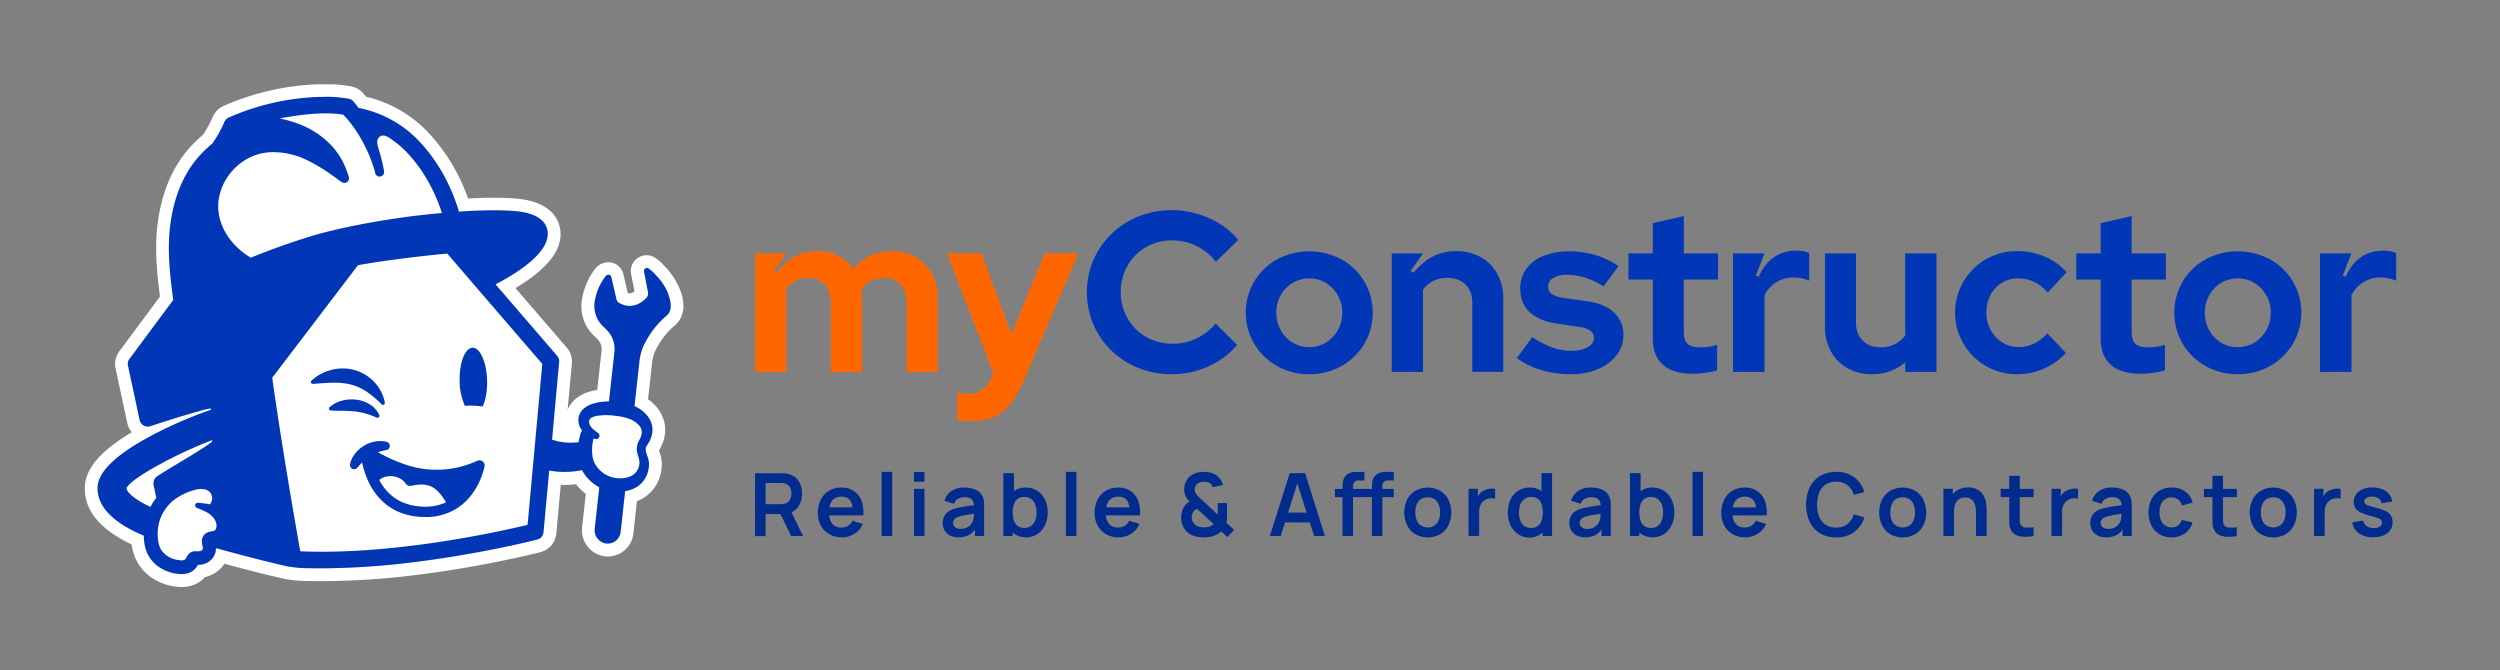 <svg id="Layer_1" data-name="Layer 1" xmlns="http://www.w3.org/2000/svg" viewBox="0 0 1414.24 379.1"><rect x="0" y="0" width="1414.24" height="379.1" fill="#808080" stroke="none"/><defs><style>.cls-1{fill:#012b8d;}.cls-2{fill:#f60;}.cls-3{fill:#0137b7;}.cls-4{fill:#fff;}</style></defs><path class="cls-1" d="M451.53,286.72a12.66,12.66,0,0,0,2.2-7.48,14,14,0,0,0-1-5.35,9.6,9.6,0,0,0-3-4,10.88,10.88,0,0,0-5.11-2,13,13,0,0,0-1.5-.16l-1.34,0H427.13v35.57h5.95V290.8h8.45l6,12.43h6.75l-6.57-13.48A8.79,8.79,0,0,0,451.53,286.72Zm-18.45-13.48h8.5c.33,0,.7,0,1.11,0a4.86,4.86,0,0,1,1.13.18,4.63,4.63,0,0,1,2.34,1.31,5.5,5.5,0,0,1,1.21,2.14,8.11,8.11,0,0,1,.36,2.33,7.94,7.94,0,0,1-.36,2.32,5.46,5.46,0,0,1-1.21,2.13,4.56,4.56,0,0,1-2.34,1.31,6.16,6.16,0,0,1-1.13.2c-.41,0-.78.05-1.11.05h-8.5Z"/><path class="cls-1" d="M483,277.75a12.46,12.46,0,0,0-7.06-1.94,13.22,13.22,0,0,0-6.91,1.78,12.2,12.2,0,0,0-4.67,5,16.23,16.23,0,0,0-1.68,7.6,14.61,14.61,0,0,0,1.71,7.16,12.39,12.39,0,0,0,4.79,4.87,14,14,0,0,0,7.11,1.75,13.05,13.05,0,0,0,7.05-2,11.91,11.91,0,0,0,4.73-5.61l-5.88-1.78a6.31,6.31,0,0,1-2.45,2.83,7.16,7.16,0,0,1-3.8,1,6.21,6.21,0,0,1-5.18-2.23,8.69,8.69,0,0,1-1.69-4.62h19.3a18.7,18.7,0,0,0-1.06-8.32A11.49,11.49,0,0,0,483,277.75ZM476.16,281a5.55,5.55,0,0,1,4.74,2,8.28,8.28,0,0,1,1.39,4H469.18a8.25,8.25,0,0,1,1.55-3.77A6.46,6.46,0,0,1,476.16,281Z"/><rect class="cls-1" x="498.76" y="266.92" width="5.95" height="36.31"/><rect class="cls-1" x="517.02" y="267.04" width="5.95" height="5.46"/><rect class="cls-1" x="517.02" y="276.55" width="5.95" height="26.68"/><path class="cls-1" d="M555.8,280.77a7.74,7.74,0,0,0-4-3.8,15.87,15.87,0,0,0-6.27-1.16,12.32,12.32,0,0,0-7.49,2.05,10.07,10.07,0,0,0-3.77,5.43L539.7,285a4.63,4.63,0,0,1,2.34-2.89,7.69,7.69,0,0,1,3.48-.84c2,0,3.41.43,4.25,1.31a5,5,0,0,1,1.19,3.19l-3.13.45c-1.68.24-3.25.5-4.69.78a31.85,31.85,0,0,0-3.77.94,10.5,10.5,0,0,0-3.45,1.84,7,7,0,0,0-2,2.67,8.91,8.91,0,0,0-.64,3.47,8.09,8.09,0,0,0,1,4,7.51,7.51,0,0,0,3,2.93,10,10,0,0,0,4.89,1.1,12.14,12.14,0,0,0,6-1.35,10.92,10.92,0,0,0,3.35-3v3.6h5.21V286.85a31.83,31.83,0,0,0-.14-3.2A8.11,8.11,0,0,0,555.8,280.77Zm-5.48,14a6.15,6.15,0,0,1-1.15,1.95,6.92,6.92,0,0,1-2.29,1.75,7.58,7.58,0,0,1-3.45.72,5.49,5.49,0,0,1-2.36-.45,3.33,3.33,0,0,1-1.45-1.19,3.14,3.14,0,0,1-.49-1.75,2.81,2.81,0,0,1,.38-1.5,3.71,3.71,0,0,1,1.1-1.14,7.32,7.32,0,0,1,1.75-.86,21.13,21.13,0,0,1,2.45-.63c.92-.19,2-.4,3.31-.61l2.78-.45c0,.45,0,1,0,1.55A7.71,7.71,0,0,1,550.32,294.81Z"/><path class="cls-1" d="M586.79,277.65a11.58,11.58,0,0,0-6.56-1.84,10.69,10.69,0,0,0-6.38,1.84c-.1.06-.17.15-.26.21v-10.2h-6v35.57h5.27v-2a10,10,0,0,0,1.06.87,12.29,12.29,0,0,0,13,0,12.35,12.35,0,0,0,4.25-5,16.7,16.7,0,0,0,1.5-7.19,16.47,16.47,0,0,0-1.53-7.23A12.32,12.32,0,0,0,586.79,277.65Zm-1.18,16.67a6.86,6.86,0,0,1-2.24,3.15,6.06,6.06,0,0,1-3.83,1.16,5.77,5.77,0,0,1-6-4.17,15.73,15.73,0,0,1,0-9.15,6.36,6.36,0,0,1,2.11-3.07,5.92,5.92,0,0,1,3.7-1.1,6.42,6.42,0,0,1,4,1.18,6.82,6.82,0,0,1,2.29,3.16,12.44,12.44,0,0,1,.74,4.41A12.91,12.91,0,0,1,585.61,294.32Z"/><rect class="cls-1" x="602.96" y="266.92" width="5.95" height="36.31"/><path class="cls-1" d="M639.56,277.75a12.46,12.46,0,0,0-7.06-1.94,13.22,13.22,0,0,0-6.91,1.78,12.2,12.2,0,0,0-4.67,5,16.23,16.23,0,0,0-1.68,7.6,14.61,14.61,0,0,0,1.71,7.16,12.39,12.39,0,0,0,4.79,4.87,14,14,0,0,0,7.11,1.75,13.05,13.05,0,0,0,7-2,11.91,11.91,0,0,0,4.73-5.61l-5.88-1.78a6.31,6.31,0,0,1-2.45,2.83,7.16,7.16,0,0,1-3.8,1,6.21,6.21,0,0,1-5.18-2.23,8.69,8.69,0,0,1-1.69-4.62h19.3a18.7,18.7,0,0,0-1.06-8.32A11.49,11.49,0,0,0,639.56,277.75ZM632.75,281a5.55,5.55,0,0,1,4.74,2,8.39,8.39,0,0,1,1.39,4H625.77a8.25,8.25,0,0,1,1.55-3.77A6.46,6.46,0,0,1,632.75,281Z"/><path class="cls-1" d="M694.06,293.61c.05-.83.08-1.69.08-2.58v-6.45H688.9V290c0,.38,0,.74,0,1.07l-9-8.28-1.33-1.23c-.43-.4-.79-.76-1.09-1.09a11.66,11.66,0,0,1-1.12-1.5,3.72,3.72,0,0,1-.46-2,4.45,4.45,0,0,1,.58-2.35,4.06,4.06,0,0,1,1.79-1.53,6.5,6.5,0,0,1,2.79-.57,8.76,8.76,0,0,1,2,.24,3.63,3.63,0,0,1,1.75.95,4.22,4.22,0,0,1,1.21,1.9l5.88-1.26a10.84,10.84,0,0,0-1-2.36,8.89,8.89,0,0,0-1.61-2.06,8.77,8.77,0,0,0-3.66-2.29,14.22,14.22,0,0,0-4.47-.7,20.16,20.16,0,0,0-2.53.17,11.74,11.74,0,0,0-2.56.65,9.4,9.4,0,0,0-4.57,3.55A9.72,9.72,0,0,0,669.9,277a8,8,0,0,0,.76,3.6,14.14,14.14,0,0,0,2.21,3.16,13.11,13.11,0,0,0-1.17.83,7.64,7.64,0,0,0-1.08,1,9.86,9.86,0,0,0-1.87,3.41,13.33,13.33,0,0,0-.6,4,13,13,0,0,0,.73,3.94,9.82,9.82,0,0,0,2.06,3.39,10.18,10.18,0,0,0,4.39,2.78,17.41,17.41,0,0,0,5.59.88c.71,0,1.4,0,2.08-.09a13.18,13.18,0,0,0,2.12-.35,13,13,0,0,0,3-1.07,11.27,11.27,0,0,0,2.77-1.92l3.43,3.26,3.83-4.08-4.42-4.05A10.27,10.27,0,0,0,694.06,293.61Zm-8.56,3.69a7.21,7.21,0,0,1-1.57.64,5.76,5.76,0,0,1-1.32.3,13.11,13.11,0,0,1-1.44.07,11.44,11.44,0,0,1-3.19-.48,4.8,4.8,0,0,1-2.54-1.62,5.69,5.69,0,0,1-.92-1.57,5.85,5.85,0,0,1-.37-2,6.09,6.09,0,0,1,.26-1.81,4.14,4.14,0,0,1,1.63-2.3,4.89,4.89,0,0,1,1.2-.63l9.41,8.65A9.17,9.17,0,0,1,685.5,297.3Z"/><path class="cls-1" d="M729.59,267.66l-11.22,35.57h6.13l2.42-7.71h14l2.45,7.71h6.13l-11.21-35.57Zm-.91,22.3,5.21-16.54L739.16,290Z"/><path class="cls-1" d="M782.9,267a8.81,8.81,0,0,0-2.61.54,6.21,6.21,0,0,0-2.46,1.74,5.37,5.37,0,0,0-1.26,2.2,11.46,11.46,0,0,0-.42,2.43c0,.82-.07,1.56-.07,2.24v.42H765.4v-1.7a3.08,3.08,0,0,1,.83-2.24,3.38,3.38,0,0,1,2.53-.85h3.09v-4.84h-3.33q-1,0-2.25.06a8.81,8.81,0,0,0-2.61.54,6.11,6.11,0,0,0-2.45,1.74,5.37,5.37,0,0,0-1.26,2.2,10.32,10.32,0,0,0-.42,2.43c0,.82-.08,1.56-.08,2.24v.42h-4.3v4.67h4.3v22h5.95v-22h10.68v22H782v-22h6.45v-4.67H782v-1.7a3.08,3.08,0,0,1,.83-2.24,3.36,3.36,0,0,1,2.53-.85h3.09v-4.84h-3.34C784.5,266.92,783.75,266.94,782.9,267Z"/><path class="cls-1" d="M814.64,277.61a14.45,14.45,0,0,0-13.93,0,12.29,12.29,0,0,0-4.67,4.94,17,17,0,0,0,0,14.66,12.3,12.3,0,0,0,4.63,5,14.51,14.51,0,0,0,14,0,12.28,12.28,0,0,0,4.66-5,16.88,16.88,0,0,0,0-14.62A12.32,12.32,0,0,0,814.64,277.61ZM812.91,296a7,7,0,0,1-10.49.06,10,10,0,0,1-1.76-6.19,12.06,12.06,0,0,1,.74-4.43,6.22,6.22,0,0,1,2.28-3,6.74,6.74,0,0,1,3.94-1.08,6.2,6.2,0,0,1,5.27,2.31,10,10,0,0,1,1.75,6.19A10.18,10.18,0,0,1,812.91,296Z"/><path class="cls-1" d="M843.34,276.44a10.12,10.12,0,0,0-2.45.47,8.21,8.21,0,0,0-2.19,1,7.31,7.31,0,0,0-2,1.81,10.61,10.61,0,0,0-.68,1.06v-4.28h-5.26v26.68h6V289.67a10.52,10.52,0,0,1,.37-2.86,7.2,7.2,0,0,1,1.15-2.36,6.2,6.2,0,0,1,2-1.7,6.3,6.3,0,0,1,2.78-.86,7.43,7.43,0,0,1,2.73.22v-5.56A10.47,10.47,0,0,0,843.34,276.44Z"/><path class="cls-1" d="M872,277.86c-.09-.06-.17-.15-.26-.21a10.69,10.69,0,0,0-6.38-1.84,11.67,11.67,0,0,0-6.58,1.84,12.25,12.25,0,0,0-4.31,5,17.91,17.91,0,0,0,0,14.42,12.35,12.35,0,0,0,4.25,5,11.08,11.08,0,0,0,14-.87v2H878V267.66h-6Zm.06,16.6a5.77,5.77,0,0,1-6,4.17,6,6,0,0,1-3.83-1.16,6.79,6.79,0,0,1-2.24-3.15,12.9,12.9,0,0,1-.73-4.43,12.67,12.67,0,0,1,.74-4.41,6.84,6.84,0,0,1,2.3-3.16,6.41,6.41,0,0,1,4-1.18,6,6,0,0,1,3.71,1.1,6.42,6.42,0,0,1,2.11,3.07,15.73,15.73,0,0,1,0,9.15Z"/><path class="cls-1" d="M910.29,280.77a7.73,7.73,0,0,0-4-3.8,15.82,15.82,0,0,0-6.26-1.16,12.32,12.32,0,0,0-7.49,2.05,10.07,10.07,0,0,0-3.77,5.43l5.43,1.71a4.67,4.67,0,0,1,2.35-2.89,7.69,7.69,0,0,1,3.48-.84c2,0,3.41.43,4.25,1.31a5,5,0,0,1,1.19,3.19l-3.13.45c-1.69.24-3.25.5-4.69.78a31.85,31.85,0,0,0-3.77.94,10.66,10.66,0,0,0-3.46,1.84,6.84,6.84,0,0,0-2,2.67,8.91,8.91,0,0,0-.65,3.47,8.1,8.1,0,0,0,1,4,7.45,7.45,0,0,0,3,2.93,10,10,0,0,0,4.89,1.1,12.14,12.14,0,0,0,6-1.35,11,11,0,0,0,3.35-3v3.6h5.21V286.85a31.69,31.69,0,0,0-.15-3.2A8.09,8.09,0,0,0,910.29,280.77Zm-5.49,14a6.1,6.1,0,0,1-1.14,1.95,6.92,6.92,0,0,1-2.29,1.75,7.62,7.62,0,0,1-3.46.72,5.52,5.52,0,0,1-2.36-.45,3.36,3.36,0,0,1-1.44-1.19,3.15,3.15,0,0,1-.5-1.75,2.82,2.82,0,0,1,.39-1.5,3.6,3.6,0,0,1,1.1-1.14,7.14,7.14,0,0,1,1.75-.86,20.61,20.61,0,0,1,2.45-.63c.92-.19,2-.4,3.31-.61l2.78-.45c0,.45,0,1,0,1.55A7.47,7.47,0,0,1,904.8,294.81Z"/><path class="cls-1" d="M941.28,277.65a11.6,11.6,0,0,0-6.56-1.84,10.7,10.7,0,0,0-6.39,1.84c-.09.06-.17.15-.26.21v-10.2h-6v35.57h5.26v-2a11.28,11.28,0,0,0,1.07.87,12.27,12.27,0,0,0,13,0,12.28,12.28,0,0,0,4.25-5,17.86,17.86,0,0,0,0-14.42A12.32,12.32,0,0,0,941.28,277.65Zm-1.19,16.67a6.77,6.77,0,0,1-2.23,3.15,6.06,6.06,0,0,1-3.83,1.16,5.77,5.77,0,0,1-6-4.17,15.73,15.73,0,0,1,0-9.15,6.49,6.49,0,0,1,2.11-3.07,6,6,0,0,1,3.71-1.1,6.39,6.39,0,0,1,3.95,1.18,6.77,6.77,0,0,1,2.3,3.16,13.66,13.66,0,0,1,0,8.84Z"/><rect class="cls-1" x="957.45" y="266.92" width="5.95" height="36.31"/><path class="cls-1" d="M994,277.75a12.4,12.4,0,0,0-7-1.94,13.25,13.25,0,0,0-6.92,1.78,12.26,12.26,0,0,0-4.67,5,16.23,16.23,0,0,0-1.68,7.6,14.61,14.61,0,0,0,1.72,7.16,12.44,12.44,0,0,0,4.78,4.87,14.08,14.08,0,0,0,7.12,1.75,13.05,13.05,0,0,0,7-2,11.91,11.91,0,0,0,4.73-5.61l-5.88-1.78a6.39,6.39,0,0,1-2.46,2.83,7.1,7.1,0,0,1-3.79,1,6.25,6.25,0,0,1-5.19-2.23,8.69,8.69,0,0,1-1.68-4.62h19.3a18.69,18.69,0,0,0-1.07-8.32A11.43,11.43,0,0,0,994,277.75Zm-6.8,3.27a5.57,5.57,0,0,1,4.74,2,8.49,8.49,0,0,1,1.39,4H980.25a8.47,8.47,0,0,1,1.55-3.77A6.49,6.49,0,0,1,987.24,281Z"/><path class="cls-1" d="M1032.7,274.13a10.46,10.46,0,0,1,6-1.61,10.14,10.14,0,0,1,6.47,2,10.52,10.52,0,0,1,3.53,5.44l6-1.65a16.22,16.22,0,0,0-5.76-8.29,16.59,16.59,0,0,0-10.25-3.07,17.08,17.08,0,0,0-9.14,2.33,15.37,15.37,0,0,0-5.84,6.51,24,24,0,0,0,0,19.37,15.37,15.37,0,0,0,5.84,6.51,17.18,17.18,0,0,0,9.14,2.33,16.54,16.54,0,0,0,10.25-3.08,16.24,16.24,0,0,0,5.76-8.28l-6-1.66a10.61,10.61,0,0,1-3.53,5.44,10.14,10.14,0,0,1-6.47,2,10.52,10.52,0,0,1-6-1.6,9.75,9.75,0,0,1-3.59-4.51,19.74,19.74,0,0,1,0-13.61A9.74,9.74,0,0,1,1032.7,274.13Z"/><path class="cls-1" d="M1083.31,277.61a14.46,14.46,0,0,0-13.94,0,12.33,12.33,0,0,0-4.66,4.94,17,17,0,0,0,0,14.66,12.23,12.23,0,0,0,4.63,5,14.51,14.51,0,0,0,14,0,12.28,12.28,0,0,0,4.66-5,16.88,16.88,0,0,0,0-14.62A12.32,12.32,0,0,0,1083.31,277.61ZM1081.58,296a7,7,0,0,1-10.49.06,9.91,9.91,0,0,1-1.76-6.19,12.06,12.06,0,0,1,.74-4.43,6.22,6.22,0,0,1,2.28-3,6.71,6.71,0,0,1,3.94-1.08,6.18,6.18,0,0,1,5.26,2.31,10,10,0,0,1,1.76,6.19A10.18,10.18,0,0,1,1081.58,296Z"/><path class="cls-1" d="M1123.05,282.55a10.88,10.88,0,0,0-1.68-3.26,8.54,8.54,0,0,0-3.06-2.52,10.64,10.64,0,0,0-4.89-1,11.46,11.46,0,0,0-6.32,1.65,10.57,10.57,0,0,0-2.4,2.1v-3h-5.31v26.68h6V289.52a12.6,12.6,0,0,1,.54-4,6.48,6.48,0,0,1,1.44-2.47,5.26,5.26,0,0,1,2-1.27,7.26,7.26,0,0,1,2.25-.37,5.59,5.59,0,0,1,3.37.92,5.71,5.71,0,0,1,1.88,2.33,10.17,10.17,0,0,1,.8,2.95,26.3,26.3,0,0,1,.17,2.79v12.85h6v-14.9c0-.64-.06-1.47-.16-2.5A16.58,16.58,0,0,0,1123.05,282.55Z"/><path class="cls-1" d="M1142.55,269.14h-5.93v7.41h-4.85v4.67h4.85v11.12c0,1.51,0,2.87.05,4.07a7.89,7.89,0,0,0,1,3.53,6.15,6.15,0,0,0,3,2.78,11.76,11.76,0,0,0,4.53.94,24.93,24.93,0,0,0,5.18-.43v-5a19.27,19.27,0,0,1-4.45.2,3.45,3.45,0,0,1-2.84-1.66,4.06,4.06,0,0,1-.51-2q0-1.21,0-2.82V281.22h7.83v-4.67h-7.83Z"/><path class="cls-1" d="M1173.1,276.44a10.12,10.12,0,0,0-2.45.47,8.21,8.21,0,0,0-2.19,1,7.16,7.16,0,0,0-2,1.81,10.61,10.61,0,0,0-.68,1.06v-4.28h-5.26v26.68h6V289.67a10.52,10.52,0,0,1,.37-2.86,7,7,0,0,1,1.15-2.36,6.2,6.2,0,0,1,2-1.7,6.3,6.3,0,0,1,2.78-.86,7.43,7.43,0,0,1,2.73.22v-5.56A10.47,10.47,0,0,0,1173.1,276.44Z"/><path class="cls-1" d="M1205,280.77a7.74,7.74,0,0,0-4-3.8,15.82,15.82,0,0,0-6.26-1.16,12.33,12.33,0,0,0-7.5,2.05,10.12,10.12,0,0,0-3.77,5.43l5.44,1.71a4.63,4.63,0,0,1,2.34-2.89,7.7,7.7,0,0,1,3.49-.84c2,0,3.41.43,4.25,1.31a5,5,0,0,1,1.18,3.19l-3.12.45c-1.69.24-3.26.5-4.7.78a31.65,31.65,0,0,0-3.76.94,10.55,10.55,0,0,0-3.46,1.84,7,7,0,0,0-2,2.67,8.91,8.91,0,0,0-.64,3.47,8.09,8.09,0,0,0,1,4,7.58,7.58,0,0,0,3,2.93,10,10,0,0,0,4.89,1.1,12.21,12.21,0,0,0,6-1.35,11,11,0,0,0,3.34-3v3.6h5.22V286.85a31.69,31.69,0,0,0-.15-3.2A8.11,8.11,0,0,0,1205,280.77Zm-5.48,14a6.15,6.15,0,0,1-1.15,1.95,7,7,0,0,1-2.28,1.75,7.65,7.65,0,0,1-3.46.72,5.49,5.49,0,0,1-2.36-.45,3.33,3.33,0,0,1-1.45-1.19,3.14,3.14,0,0,1-.49-1.75,2.91,2.91,0,0,1,.38-1.5,3.71,3.71,0,0,1,1.1-1.14,7.32,7.32,0,0,1,1.75-.86,21.13,21.13,0,0,1,2.45-.63c.92-.19,2-.4,3.31-.61l2.78-.45c0,.45,0,1-.05,1.55A7.71,7.71,0,0,1,1199.56,294.81Z"/><path class="cls-1" d="M1224.63,282.49a6.36,6.36,0,0,1,3.83-1.1,6,6,0,0,1,3.66,1.2,6.5,6.5,0,0,1,2.29,3.35l5.93-1.61a10.54,10.54,0,0,0-4.11-6.24,12.76,12.76,0,0,0-7.69-2.28,13.05,13.05,0,0,0-7,1.81,12.21,12.21,0,0,0-4.53,5,16.35,16.35,0,0,0-1.62,7.28,16.6,16.6,0,0,0,1.57,7.21,12,12,0,0,0,4.46,5,12.89,12.89,0,0,0,7,1.84,12.74,12.74,0,0,0,7.56-2.19,11.39,11.39,0,0,0,4.32-6.26l-6.07-1.36a6.47,6.47,0,0,1-2.07,3.14,6.75,6.75,0,0,1-8.8-1.26,10.18,10.18,0,0,1-1.71-6.15,12.4,12.4,0,0,1,.72-4.37A6.4,6.4,0,0,1,1224.63,282.49Z"/><path class="cls-1" d="M1257.51,269.14h-5.93v7.41h-4.84v4.67h4.84v11.12c0,1.51,0,2.87.05,4.07a8,8,0,0,0,1,3.53,6.17,6.17,0,0,0,3,2.78,11.85,11.85,0,0,0,4.54.94,24.78,24.78,0,0,0,5.17-.43v-5a19.16,19.16,0,0,1-4.44.2,3.44,3.44,0,0,1-2.84-1.66,3.85,3.85,0,0,1-.51-2c0-.81,0-1.75,0-2.82V281.22h7.83v-4.67h-7.83Z"/><path class="cls-1" d="M1292.94,277.61a14.46,14.46,0,0,0-13.94,0,12.36,12.36,0,0,0-4.67,4.94,17,17,0,0,0,0,14.66,12.23,12.23,0,0,0,4.63,5,14.51,14.51,0,0,0,14,0,12.34,12.34,0,0,0,4.66-5,16.88,16.88,0,0,0,0-14.62A12.32,12.32,0,0,0,1292.94,277.61ZM1291.21,296a7,7,0,0,1-10.49.06,9.92,9.92,0,0,1-1.77-6.19,12.28,12.28,0,0,1,.74-4.43,6.3,6.3,0,0,1,2.29-3,6.71,6.71,0,0,1,3.94-1.08,6.18,6.18,0,0,1,5.26,2.31,10,10,0,0,1,1.76,6.19A10.18,10.18,0,0,1,1291.21,296Z"/><path class="cls-1" d="M1321.64,276.44a10.29,10.29,0,0,0-2.46.47,8,8,0,0,0-2.18,1,7.16,7.16,0,0,0-2,1.81,9.08,9.08,0,0,0-.68,1.06v-4.28h-5.26v26.68h6V289.67a10.52,10.52,0,0,1,.37-2.86,7.18,7.18,0,0,1,1.14-2.36,6.13,6.13,0,0,1,2-1.7,6.3,6.3,0,0,1,2.78-.86,7.43,7.43,0,0,1,2.73.22v-5.56A10.47,10.47,0,0,0,1321.64,276.44Z"/><path class="cls-1" d="M1352.66,291.82a7,7,0,0,0-2.77-2.51,22.72,22.72,0,0,0-5.1-1.87c-2.08-.52-3.64-1-4.68-1.33A5.42,5.42,0,0,1,1338,285a1.81,1.81,0,0,1-.52-1.31,2.34,2.34,0,0,1,1.29-2.11,6,6,0,0,1,3.38-.63,6.32,6.32,0,0,1,3.52,1.11,3.82,3.82,0,0,1,1.54,2.7l6.08-1.09a8.22,8.22,0,0,0-1.83-4.18,9.59,9.59,0,0,0-3.89-2.74,14.78,14.78,0,0,0-5.52-1,14,14,0,0,0-5.53,1,8.38,8.38,0,0,0-3.66,2.85,7.38,7.38,0,0,0-1.31,4.35,6.38,6.38,0,0,0,.87,3.41,6.88,6.88,0,0,0,2.84,2.43,26.5,26.5,0,0,0,5.33,1.92c2,.52,3.5,1,4.47,1.31a4.14,4.14,0,0,1,1.89,1.07,2.32,2.32,0,0,1,.44,1.47,2.73,2.73,0,0,1-1.18,2.34,5.63,5.63,0,0,1-3.32.85,6.82,6.82,0,0,1-4.05-1.14,5.17,5.17,0,0,1-2.08-3.11l-6.07.94a9.2,9.2,0,0,0,3.75,6.25,13.45,13.45,0,0,0,8,2.22q5.16,0,8.09-2.3a7.6,7.6,0,0,0,2.93-6.32A7,7,0,0,0,1352.66,291.82Z"/><path class="cls-2" d="M549.28,238.2c-1.54,0-3-.07-4.45-.2a12.23,12.23,0,0,1-3.41-.7V222.24a29.1,29.1,0,0,0,6.06.51q9.67,0,13.41-9.14l1-2.7-26.19-67.57h19.61L572.12,189,591,143.34H610l-31,72.33a53.32,53.32,0,0,1-7.61,13.07A25,25,0,0,1,562,236,32.67,32.67,0,0,1,549.28,238.2Z"/><path class="cls-3" d="M662.8,211.68A49.79,49.79,0,0,1,644,208.14a47,47,0,0,1-15.29-9.84,45.86,45.86,0,0,1-10.19-14.74,46.92,46.92,0,0,1,0-36.43,46,46,0,0,1,10.26-14.8A47.32,47.32,0,0,1,644,122.42a49.37,49.37,0,0,1,18.77-3.54,50.78,50.78,0,0,1,14.45,2.06,52.56,52.56,0,0,1,13,5.79,40.66,40.66,0,0,1,10.26,9L687.83,148.1A31.16,31.16,0,0,0,676.6,139a32.19,32.19,0,0,0-13.8-3,28.67,28.67,0,0,0-11.35,2.25,28.15,28.15,0,0,0-9.16,6.18,28.66,28.66,0,0,0-6.06,9.2,30.14,30.14,0,0,0-2.2,11.72,29.4,29.4,0,0,0,2.26,11.52,28.77,28.77,0,0,0,6.19,9.26,28,28,0,0,0,9.29,6.12,30.89,30.89,0,0,0,11.81,2.19,30.33,30.33,0,0,0,13.28-3A32.14,32.14,0,0,0,687.7,183l12.12,12.1A43,43,0,0,1,689.7,204a48.82,48.82,0,0,1-12.84,5.73A50.8,50.8,0,0,1,662.8,211.68Z"/><path class="cls-3" d="M740.58,211.68a36,36,0,0,1-18.18-4.63,35.06,35.06,0,0,1-12.9-12.55,34.92,34.92,0,0,1,0-35.27,34.5,34.5,0,0,1,12.9-12.48,38.72,38.72,0,0,1,36.5,0,34.5,34.5,0,0,1,12.9,12.48,35,35,0,0,1,0,35.27,35.06,35.06,0,0,1-12.9,12.55A36.31,36.31,0,0,1,740.58,211.68Zm0-15.31a17.75,17.75,0,0,0,9.55-2.64,19.15,19.15,0,0,0,6.71-7,20,20,0,0,0,2.45-9.91,19.4,19.4,0,0,0-9.22-16.73,17.53,17.53,0,0,0-9.36-2.58,18.05,18.05,0,0,0-9.54,2.58,18.58,18.58,0,0,0-6.71,7A19.62,19.62,0,0,0,722,176.8a19.84,19.84,0,0,0,2.45,9.91,19.29,19.29,0,0,0,6.64,7A17.44,17.44,0,0,0,740.58,196.37Z"/><path class="cls-3" d="M888.8,211.68a58.57,58.57,0,0,1-17-2.38,43,43,0,0,1-13.74-6.76l8.77-11.84A51.92,51.92,0,0,0,878,196.49a31.12,31.12,0,0,0,10.64,1.94,19.35,19.35,0,0,0,9.48-2q3.55-2,3.55-5.21a5,5,0,0,0-2-4.12,13.91,13.91,0,0,0-6.39-2.19L880.41,183q-9.93-1.54-15.15-6.5T860,163.41a18.88,18.88,0,0,1,3.42-11.32,21.7,21.7,0,0,1,9.74-7.34,38.89,38.89,0,0,1,14.71-2.57,51.14,51.14,0,0,1,14.51,2.06,46.27,46.27,0,0,1,13.22,6.3L907.12,162a44.55,44.55,0,0,0-10.65-5,34.7,34.7,0,0,0-10.12-1.55,14.46,14.46,0,0,0-7.61,1.81,5.41,5.41,0,0,0-3,4.76,5,5,0,0,0,2.06,4.25q2.07,1.55,7,2.31l12.9,1.81q10.06,1.41,15.35,6.43a16.81,16.81,0,0,1,5.29,12.74,18,18,0,0,1-3.87,11.4A26.47,26.47,0,0,1,904,208.79,37.64,37.64,0,0,1,888.8,211.68Z"/><path class="cls-3" d="M957.55,211.43q-11.09,0-16.83-5.09T935,191.47V158.14h-13.8v-14.8H935V126.22l17.54-4v21.11h19.35v14.8H952.52v29.73q0,4.63,2.13,6.63t7.16,2a31.92,31.92,0,0,0,4.84-.32,34.62,34.62,0,0,0,4.71-1.09v14.41a35.45,35.45,0,0,1-6.71,1.42A57,57,0,0,1,957.55,211.43Z"/><path class="cls-3" d="M1058.82,211.68a27.35,27.35,0,0,1-13.74-3.41,24,24,0,0,1-9.35-9.52,28.27,28.27,0,0,1-3.36-13.84V143.34h17.54v39q0,6.43,3.81,10.29t10.26,3.86a17.17,17.17,0,0,0,7.93-1.8,16.72,16.72,0,0,0,5.87-4.89V143.34h17.67V210.4h-17.67V205Q1070,211.68,1058.82,211.68Z"/><path class="cls-3" d="M1141.24,211.68a34.67,34.67,0,0,1-30.38-17.05,34.79,34.79,0,0,1,12.58-47.95,34.86,34.86,0,0,1,17.8-4.63,39.1,39.1,0,0,1,15.42,3.09,34.47,34.47,0,0,1,12.45,8.88l-10.71,11.45a25.77,25.77,0,0,0-7.8-6.05,20.45,20.45,0,0,0-8.84-1.93,17.41,17.41,0,0,0-15.74,9.4,21.1,21.1,0,0,0-2.32,10,20.1,20.1,0,0,0,2.45,9.85,18.74,18.74,0,0,0,6.58,7,17.39,17.39,0,0,0,9.42,2.58,19.07,19.07,0,0,0,8.45-1.93,26.37,26.37,0,0,0,7.54-5.8l10.58,11.07a37.73,37.73,0,0,1-12.39,8.82A36.77,36.77,0,0,1,1141.24,211.68Z"/><path class="cls-3" d="M1210.9,211.43q-11.1,0-16.83-5.09t-5.74-14.87V158.14h-13.81v-14.8h13.81V126.22l17.54-4v21.11h19.35v14.8h-19.35v29.73q0,4.63,2.13,6.63c1.42,1.33,3.8,2,7.16,2a31.78,31.78,0,0,0,4.83-.32,34.62,34.62,0,0,0,4.71-1.09v14.41a35.16,35.16,0,0,1-6.7,1.42A57.16,57.16,0,0,1,1210.9,211.43Z"/><path class="cls-3" d="M1265.85,211.68a36.06,36.06,0,0,1-18.19-4.63,35.14,35.14,0,0,1-12.9-12.55,35,35,0,0,1,0-35.27,34.57,34.57,0,0,1,12.9-12.48,38.74,38.74,0,0,1,36.51,0,34.5,34.5,0,0,1,12.9,12.48,35,35,0,0,1,0,35.27,35.06,35.06,0,0,1-12.9,12.55A36.33,36.33,0,0,1,1265.85,211.68Zm0-15.31a17.75,17.75,0,0,0,9.55-2.64,19.15,19.15,0,0,0,6.71-7,20,20,0,0,0,2.45-9.91,19.37,19.37,0,0,0-9.23-16.73,17.47,17.47,0,0,0-9.35-2.58,18.06,18.06,0,0,0-9.55,2.58,18.63,18.63,0,0,0-6.7,7,19.62,19.62,0,0,0-2.45,9.78,19.84,19.84,0,0,0,2.45,9.91,19.29,19.29,0,0,0,6.64,7A17.39,17.39,0,0,0,1265.85,196.37Z"/><path class="cls-2" d="M527.16,154.86a24.3,24.3,0,0,0-9-9.4,25.42,25.42,0,0,0-13.22-3.41,30,30,0,0,0-12.51,2.57,27.75,27.75,0,0,0-9.81,7.47,23.07,23.07,0,0,0-8.51-7.4,25.4,25.4,0,0,0-11.74-2.64,25.59,25.59,0,0,0-18.78,7.57,33.72,33.72,0,0,0-4.34,4.68l-1.39-1.14,7-9.82H427.13V210.4H444.8v-47a14.16,14.16,0,0,1,5.35-4.63,16.09,16.09,0,0,1,7.16-1.54,11.79,11.79,0,0,1,9.22,3.79Q470,164.84,470,171.4v39h17.67V168.69a23.73,23.73,0,0,0-.12-2.44c-.09-.78-.18-1.55-.26-2.32a14.32,14.32,0,0,1,5.61-5.08,16.25,16.25,0,0,1,7.29-1.61,11.79,11.79,0,0,1,9.22,3.79q3.42,3.81,3.42,10.37v39h17.67V168.69A28.17,28.17,0,0,0,527.16,154.86Z"/><path class="cls-3" d="M847,154.86a24.3,24.3,0,0,0-9.36-9.4,27.34,27.34,0,0,0-13.73-3.41,30.6,30.6,0,0,0-10.68,1.82,28.58,28.58,0,0,0-9.19,5.82c-1.62,1.47-3.13,3.05-4.66,4.61L798,153.16l7-9.82H787.28V210.4H805V163.93a15.85,15.85,0,0,1,5.81-5,17.77,17.77,0,0,1,8-1.73q6.43,0,10.25,3.79t3.81,10.37v39h17.54V168.69A27.87,27.87,0,0,0,847,154.86Z"/><path class="cls-3" d="M1016.12,141.79a22.32,22.32,0,0,0-10.26,2.32,20.54,20.54,0,0,0-5.74,4.32,26.93,26.93,0,0,0-4.4,6.39c-.28.56-.54,1.13-.77,1.71l-1.67-.67,4.91-12.52h-17.8V210.4h17.8V166.89a18.94,18.94,0,0,1,6.83-7.34,17.92,17.92,0,0,1,9.42-2.57,24.12,24.12,0,0,1,4.71.45,21.06,21.06,0,0,1,4.32,1.35V143.21Q1021.15,141.92,1016.12,141.79Z"/><path class="cls-3" d="M1348.15,141.79a22.31,22.31,0,0,0-10.25,2.32,20.44,20.44,0,0,0-5.75,4.32,26.93,26.93,0,0,0-4.4,6.39c-.28.56-.54,1.13-.77,1.71l-1.67-.67,4.91-12.52h-17.8V210.4h17.8V166.89a18.89,18.89,0,0,1,6.84-7.34,17.88,17.88,0,0,1,9.41-2.57,24,24,0,0,1,4.71.45,20.87,20.87,0,0,1,4.32,1.35V143.21C1354,142.35,1351.5,141.88,1348.15,141.79Z"/><path class="cls-4" d="M102.76,332.06c-.59,0-1.16,0-1.71-.05a31.69,31.69,0,0,1-5.08-.77,30.64,30.64,0,0,1-9.49-4,26.9,26.9,0,0,1-8-7.94,27.45,27.45,0,0,1-3.85-10.16c-.06-.38-.12-.77-.17-1.15C56.31,299.38,47.41,288.37,48,275.19,48.5,264.86,57,255,74.57,244.51A11.86,11.86,0,0,1,72,239.27l-6.62-30.86a11.83,11.83,0,0,1,2.12-9.65l23-31c-1.56-12.1-3.19-26.65-1.3-41.42C90.66,114.72,94.84,98,106.46,84.5a75.29,75.29,0,0,1,8.35-8.22,64.78,64.78,0,0,0,5.67-10.43,12,12,0,0,1,6-5.93,146,146,0,0,1,52.78-12.23h.36c1,0,1.93,0,2.89,0s2.15,0,3.22,0c.75,0,1.5,0,2.25,0,2.51.11,5,.33,7.47.68l.69.09c2.2.27,6.31.77,9.26,4.24q.8.95,1.62,2a70.8,70.8,0,0,1,33.9,18.87,105,105,0,0,1,23.84,38.71c5.21-.27,10.08-.41,14.54-.41,4.7,0,9,.15,12.65.47,19.13,1.6,23.77,11.16,24.83,16.72,2.17,11.27-6.3,22.65-25.19,33.91l29.07,33.74a11.86,11.86,0,0,1,2.84,8.87l-2.41,26.29a15.22,15.22,0,0,1,1.15-2.28l.11-.18a17.83,17.83,0,0,1,3.72-4.1l.12-.1a22.45,22.45,0,0,1,7.24-3.65,35.28,35.28,0,0,1,4.43-1l2.43-22a8.55,8.55,0,0,0-.79-4.65,15,15,0,0,0-3.21-3.72l-.67-.64a23.25,23.25,0,0,1-4.51-6.31,23.64,23.64,0,0,1-2-13.21,38.68,38.68,0,0,1,7.41-17.75,9.72,9.72,0,0,1,5-3.55l.19-.06a8.93,8.93,0,0,1,2.35-.32,8.78,8.78,0,0,1,8.61,6.84l2.47,10.67a3.83,3.83,0,0,0,.93.12,5,5,0,0,0,2.85-1.11L357,154.84a8.77,8.77,0,0,1,1.9-7.21,9,9,0,0,1,6.89-3.25,8.64,8.64,0,0,1,4.25,1.11,22.37,22.37,0,0,1,5.27,4.4c.23.24.45.48.69.72a39.17,39.17,0,0,1,5.55,7.07,39.84,39.84,0,0,1,3.31,6.67c3.15,8.24,2,15.47-3.2,19.83a41.93,41.93,0,0,0-7.93,8.94,44.3,44.3,0,0,0-3.49,6.34,23.27,23.27,0,0,0-1.3,5.17c-.06.5-2.34,21.24-2.34,21.24.49.34,1,.7,1.44,1.09a23.71,23.71,0,0,1,5.16,5.77,19.7,19.7,0,0,1,3,8.54,20.06,20.06,0,0,1-1.07,8.61,25.09,25.09,0,0,1-2.36,5l.23.68a20.91,20.91,0,0,1,1.26,5A22.68,22.68,0,0,1,372.82,271a21.65,21.65,0,0,1-9.89,11.31,23.39,23.39,0,0,1-2.63,1.23s-2,18.18-2,18.33a14.55,14.55,0,0,1-14.5,12.92,14.1,14.1,0,0,1-2.89-.29,14.9,14.9,0,0,1-11.6-16.28l2.08-18.83c-.49-.37-1-.77-1.45-1.18a30.7,30.7,0,0,1-4.1-4.28,54.78,54.78,0,0,1-6.45.37c-.73,0-1.45,0-2.17,0l-2.53,27.58a12,12,0,0,1-8.83,10.43l-1.8.45c-7.15,1.77-14.86,3.46-24.21,5.31-14.9,3-29.84,5.37-44.4,7.18A433.34,433.34,0,0,1,182,328.75c-2.36,0-4.7,0-7.06-.07h-.49a70.19,70.19,0,0,1-14-1.32c-4.17-1-8.59-2-13.5-3.22-6.74-1.69-13.44-3.47-20-5.23A17.28,17.28,0,0,1,116,326.4a16,16,0,0,1-3.68,3.12,17.32,17.32,0,0,1-4.47,1.91A20.52,20.52,0,0,1,102.76,332.06Z"/><path class="cls-3" d="M378.16,166.89c1.42,3.71,2.37,8.81-1.1,11.73a49.38,49.38,0,0,0-9.3,10.48,52.06,52.06,0,0,0-4.07,7.39,29.85,29.85,0,0,0-1.88,7.32c-.1.83-1.29,11.72-2.85,25.92a.26.26,0,0,0,.12.05,19,19,0,0,1,4.45,2.73,16.74,16.74,0,0,1,3.6,4,12.54,12.54,0,0,1,1.91,5.42,12.91,12.91,0,0,1-.69,5.53A19.27,19.27,0,0,1,366,252a3.34,3.34,0,0,0-.71,2.45c.19,2.35,1.54,4.44,1.78,6.82a15.75,15.75,0,0,1-1,7.08,14.36,14.36,0,0,1-6.63,7.57,18.32,18.32,0,0,1-5.8,1.95c-1.44,13.11-2.5,22.77-2.54,23.07a7.38,7.38,0,0,1-8.82,6.43,7.65,7.65,0,0,1-5.84-8.43L339,275.65a21.25,21.25,0,0,1-4.36-3,23.51,23.51,0,0,1-5.42-6.71,48.21,48.21,0,0,1-18.55.25l-3.2,34.87A4.69,4.69,0,0,1,304,305.2c-.54.15-1.08.28-1.63.41-7.92,2-15.92,3.67-23.94,5.25q-21.8,4.33-43.89,7.11A429.43,429.43,0,0,1,182,321.5c-2.31,0-4.6,0-6.91-.07A65.46,65.46,0,0,1,162,320.27c-4.46-1-8.91-2.08-13.34-3.18-8.87-2.22-17.7-4.6-26.52-7a9.16,9.16,0,0,1-.23,2.33,8.81,8.81,0,0,1-1.08,2.56,9.72,9.72,0,0,1-4.26,3.63,9.93,9.93,0,0,1-2.32.73,10.09,10.09,0,0,1-1.23.16c-.12,0-1,0-1.06,0s-.24.47-.41.74a9.5,9.5,0,0,1-.84,1.16,8.78,8.78,0,0,1-2.17,1.88,9.81,9.81,0,0,1-2.55,1.08,14.28,14.28,0,0,1-4.51.35,25.68,25.68,0,0,1-3.9-.59,23.42,23.42,0,0,1-7.21-3.08,19.31,19.31,0,0,1-5.79-5.74,20.54,20.54,0,0,1-2.83-7.55,29.61,29.61,0,0,1-.4-4.73c-8.17-3.44-26.87-12.17-26.15-27.6.4-8.61,10.43-18.25,29.85-28.67a237.83,237.83,0,0,1,34.07-14.88c.47-.13.4-.83-.45-.73a39.53,39.53,0,0,0-4.43,1c-12.79,3.49-28.86,8.84-29,8.91a4.65,4.65,0,0,1-3.89-.27A4.73,4.73,0,0,1,79,237.7l-6.62-30.85a4.61,4.61,0,0,1,.83-3.78L98,169.68c-1.8-13.71-3.54-27.88-1.68-42.46,1.35-10.67,5.16-25.93,15.59-38.06a66.14,66.14,0,0,1,8.17-7.94A66.65,66.65,0,0,0,127,68.82a4.76,4.76,0,0,1,2.36-2.34,138.65,138.65,0,0,1,50.22-11.63c2.7,0,5.38-.16,8.08-.06,2.26.1,4.51.3,6.76.62,1.86.26,4.14.32,5.45,1.86,1,1.23,2,2.49,2.94,3.76a64,64,0,0,1,33,17.51C246.58,89.37,255,104,259.62,119.7c12.24-.84,23.3-1,31.72-.3,13.66,1.14,17.52,6.55,18.35,10.89,2.28,11.88-16.35,23.81-29.35,30.56l34.85,40.45a4.62,4.62,0,0,1,1.12,3.49l-4,43.92a32.68,32.68,0,0,0,15,1.39,41.32,41.32,0,0,1,1.2-5.1,4.17,4.17,0,0,1,.79-1.45,10.64,10.64,0,0,1-.75-1.1,9.27,9.27,0,0,1-1.28-6,8.43,8.43,0,0,1,1.17-3.24,10.34,10.34,0,0,1,2.21-2.43,15.09,15.09,0,0,1,5-2.46,27,27,0,0,1,4.83-1,38.56,38.56,0,0,1,4-.23l3.08-27.91a15.74,15.74,0,0,0-1.46-8.55c-1.27-2.63-3.29-4.41-5.36-6.42a15.7,15.7,0,0,1-3-4.28,16.44,16.44,0,0,1-1.36-9.18,31.76,31.76,0,0,1,6.1-14.4,2.44,2.44,0,0,1,1.28-.88,1.62,1.62,0,0,1,2.05,1.17l2.93,12.68a3.17,3.17,0,0,0,1.57,2.08c7.53,4.13,13.22-.61,15.48-3.09a3.21,3.21,0,0,0,.78-2.81l-2.29-12.05a1.69,1.69,0,0,1,2.4-1.72,20.65,20.65,0,0,1,4.36,3.89,32.5,32.5,0,0,1,7.27,11.27Zm-15.25,79a5.83,5.83,0,0,0-1.49-5.35c-3.33-3.73-8.64-4.77-13.37-5.32a35.24,35.24,0,0,0-10.1,0c-1.52.27-3.89.77-4.54,2.39a3.42,3.42,0,0,0,.1,2.32c.82,2.32,3,3.62,4.86,5.05l0,0a1.91,1.91,0,0,1-1.92,3.27c-.23-.11-.45-.19-.67-.3a27,27,0,0,0-.62,10.09c1,6.41,6.52,11.33,12.84,12.3,3.48.54,7.8.19,10.63-2.11a8.6,8.6,0,0,0,3.09-6c.18-2.48-1.13-4.72-1.42-7.13a9.72,9.72,0,0,1,.65-4.74C361.59,248.83,362.58,247.59,362.91,245.91Zm-56.13-40L253,143.46c-6.28.56-18.55,1.8-34.69,4.06-6.75.94-11.92,1.8-15.81,2.53L154,213.67c.56,4,2,14.2,4.23,28.63,2.58,16.56,6.38,39.83,11.62,69.56C223,314.16,284,300.4,298.45,296.91l3.1-33.88,1.73-18.94Zm-60.92-85,4.14-.4c-4.34-13.51-11.72-26.15-20.84-35.3a52.07,52.07,0,0,0-7-5.87c-1.86-1.32-4.66-3.61-7-2.2a3.3,3.3,0,0,0-1.62,2.07,7.53,7.53,0,0,0,.2,3.46c.38,1.55.9,3.07,1.33,4.61a82.4,82.4,0,0,1,2.17,9.59,2.53,2.53,0,0,1-5,1l0-.06a75.36,75.36,0,0,0-3.2-9.47,89.12,89.12,0,0,0-4.34-9,77.17,77.17,0,0,0-6.26-9.53,59.11,59.11,0,0,0-4.25-4.89,57.4,57.4,0,0,0-6.28-.68c-2.59-.12-5.22-.1-7.87,0A151.56,151.56,0,0,0,164,66c-2,.32-3.91.65-5.86,1,1,.19,1.93.42,2.61.57.9.22,1.8.46,2.7.71,1.66.47,3.31,1,4.93,1.61a49.54,49.54,0,0,1,19.24,12.55,42.81,42.81,0,0,1,6,8.44,47.42,47.42,0,0,1,3.71,9.39,2.57,2.57,0,0,1-3.54,3,16,16,0,0,1-2.39-1.63c-.86-.63-1.73-1.24-2.59-1.85-1.66-1.18-3.33-2.33-5-3.44a90.43,90.43,0,0,0-9.46-5.43,43.52,43.52,0,0,0-20.5-4.84A30.29,30.29,0,0,0,135,93.17a32.24,32.24,0,0,0-10.7,16.75c-3.54,14,4.45,27.41,16,34.87.51.34,1,.66,1.57,1,9.74-4,21-8.13,33.51-12,12.87-3.92,29.69-7.39,47-10q6.07-.93,12.16-1.69C238.38,121.68,242.15,121.25,245.86,120.87ZM121.65,299.93c1.54-1.88.71-4.82-.55-6.58a12.45,12.45,0,0,0-4.26-3.63,51.88,51.88,0,0,0-5.51-2.41,1.49,1.49,0,0,1-.84-1.94,1.45,1.45,0,0,1,1.5-.93,57.87,57.87,0,0,1,6.43.8l.24.07c.24.06.83-1.26.9-1.44A5.41,5.41,0,0,0,120,282a5.15,5.15,0,0,0-1.23-3.51,5.54,5.54,0,0,0-3.38-1.74,12.14,12.14,0,0,0-4.91.32,35.14,35.14,0,0,0-9.24,3.86,24.23,24.23,0,0,0-10.78,13.13,25.38,25.38,0,0,0-1.24,9c.14,2.82.48,5.63,2,8.06a13.55,13.55,0,0,0,8.24,5.43,15.88,15.88,0,0,0,2.74.4,3.7,3.7,0,0,0,2.43-.4,6.09,6.09,0,0,0,1-1.57,11.26,11.26,0,0,1,1-1.4,5,5,0,0,1,2.9-1.68c1.57-.26,3.95.46,5-1a1.56,1.56,0,0,0,.2-1.14c-.14-1.05-.44-2.08-.51-3.13a5.51,5.51,0,0,1,1.14-3.9A5.71,5.71,0,0,1,117.9,301a14.16,14.16,0,0,1,2.25-.53A2.41,2.41,0,0,0,121.65,299.93ZM89.43,269.08c10.69-6.83,23.37-13.84,29.9-18.72,1.35-1,.78-1.44,0-1.12a245.57,245.57,0,0,0-27.45,12.64c-15.86,8.47-20.17,13-20.25,14.36-.08,1.77,3.54,5.84,13.45,10.5.1-.18.19-.36.3-.54a33.56,33.56,0,0,1,3.05-4.53l-1.57-7.36A5,5,0,0,1,89.43,269.08Z"/><path class="cls-3" d="M275.55,215.23c.16,5.93-.85,11.26-2.54,14.73a45.72,45.72,0,0,0-10-.38,34.39,34.39,0,0,1-3-13.93c-.27-10.34,3-18.81,7.29-18.93S275.27,204.89,275.55,215.23Z"/><path class="cls-3" d="M273,261a3,3,0,0,1,1.09,2.86c-.12.65-3,15.85-15.89,23.89a2.87,2.87,0,0,1-.36.21l0,0a33,33,0,0,1-17.26,4.52,45.17,45.17,0,0,1-4.6-.24c-15.77-1.66-23.64-11.58-27.49-19.69,0-.06-.06-.11-.08-.18a47.69,47.69,0,0,1-3.56-10.77c-.89.91-1.74,1.85-2.62,2.89l-.09.11a2.37,2.37,0,0,1-4.12-2,14.39,14.39,0,0,1,2.83-5.94,17.46,17.46,0,0,1,5-4.47,18.23,18.23,0,0,1,6.23-2.41,15.63,15.63,0,0,1,6.64.16,2.39,2.39,0,0,1-.16,4.66l-.13,0a30.52,30.52,0,0,0-4.59,1.22,86.12,86.12,0,0,0,14.7,6.7A54.58,54.58,0,0,0,270,260.65,2.94,2.94,0,0,1,273,261ZM236.56,286.4a30,30,0,0,0,15.79-2.2c-5.56-9.36-10.19-11.4-19.74-9.38a2.93,2.93,0,0,1-3.05-1.21,9.42,9.42,0,0,0-4-3.28c-3.81-1.71-8.52-1.08-11,1.22C219.23,280.36,226.62,285.35,236.56,286.4Z"/><path class="cls-3" d="M217.69,227.86a1.06,1.06,0,0,1-.93,1.18,1.08,1.08,0,0,1-.88-.3l-.08-.09a53.21,53.21,0,0,0-8.41-7.08,29.54,29.54,0,0,0-9-4.06,38.43,38.43,0,0,0-10-1c-3.55,0-7.26.41-11.35.64h0a1.1,1.1,0,0,1-1.15-1,1.07,1.07,0,0,1,.33-.85,25.45,25.45,0,0,1,11.1-6,25,25,0,0,1,13.3.06,24.35,24.35,0,0,1,11.42,7.08,24.1,24.1,0,0,1,3.69,5.39,19.83,19.83,0,0,1,1.22,3A15.42,15.42,0,0,1,217.69,227.86Z"/><path class="cls-3" d="M214.56,234.78a1.09,1.09,0,0,1-.51,1.44,1.06,1.06,0,0,1-.8.05l-.17-.05c-.6-.2-1.15-.43-1.68-.66l-.78-.36-.81-.26-1.53-.58c-.52-.13-1-.29-1.53-.43a34.91,34.91,0,0,0-6.08-1.17c-2.08-.2-4.21-.31-6.45-.37s-4.54,0-7-.19h-.12a1.09,1.09,0,0,1-1-1.16,1.05,1.05,0,0,1,.36-.74,17.31,17.31,0,0,1,7-3.63,21.3,21.3,0,0,1,8-.59,18.21,18.21,0,0,1,7.75,2.7c.57.39,1.15.79,1.69,1.19s1,1,1.46,1.46c.23.25.47.49.68.76s.38.56.56.85A19,19,0,0,1,214.56,234.78Z"/></svg>